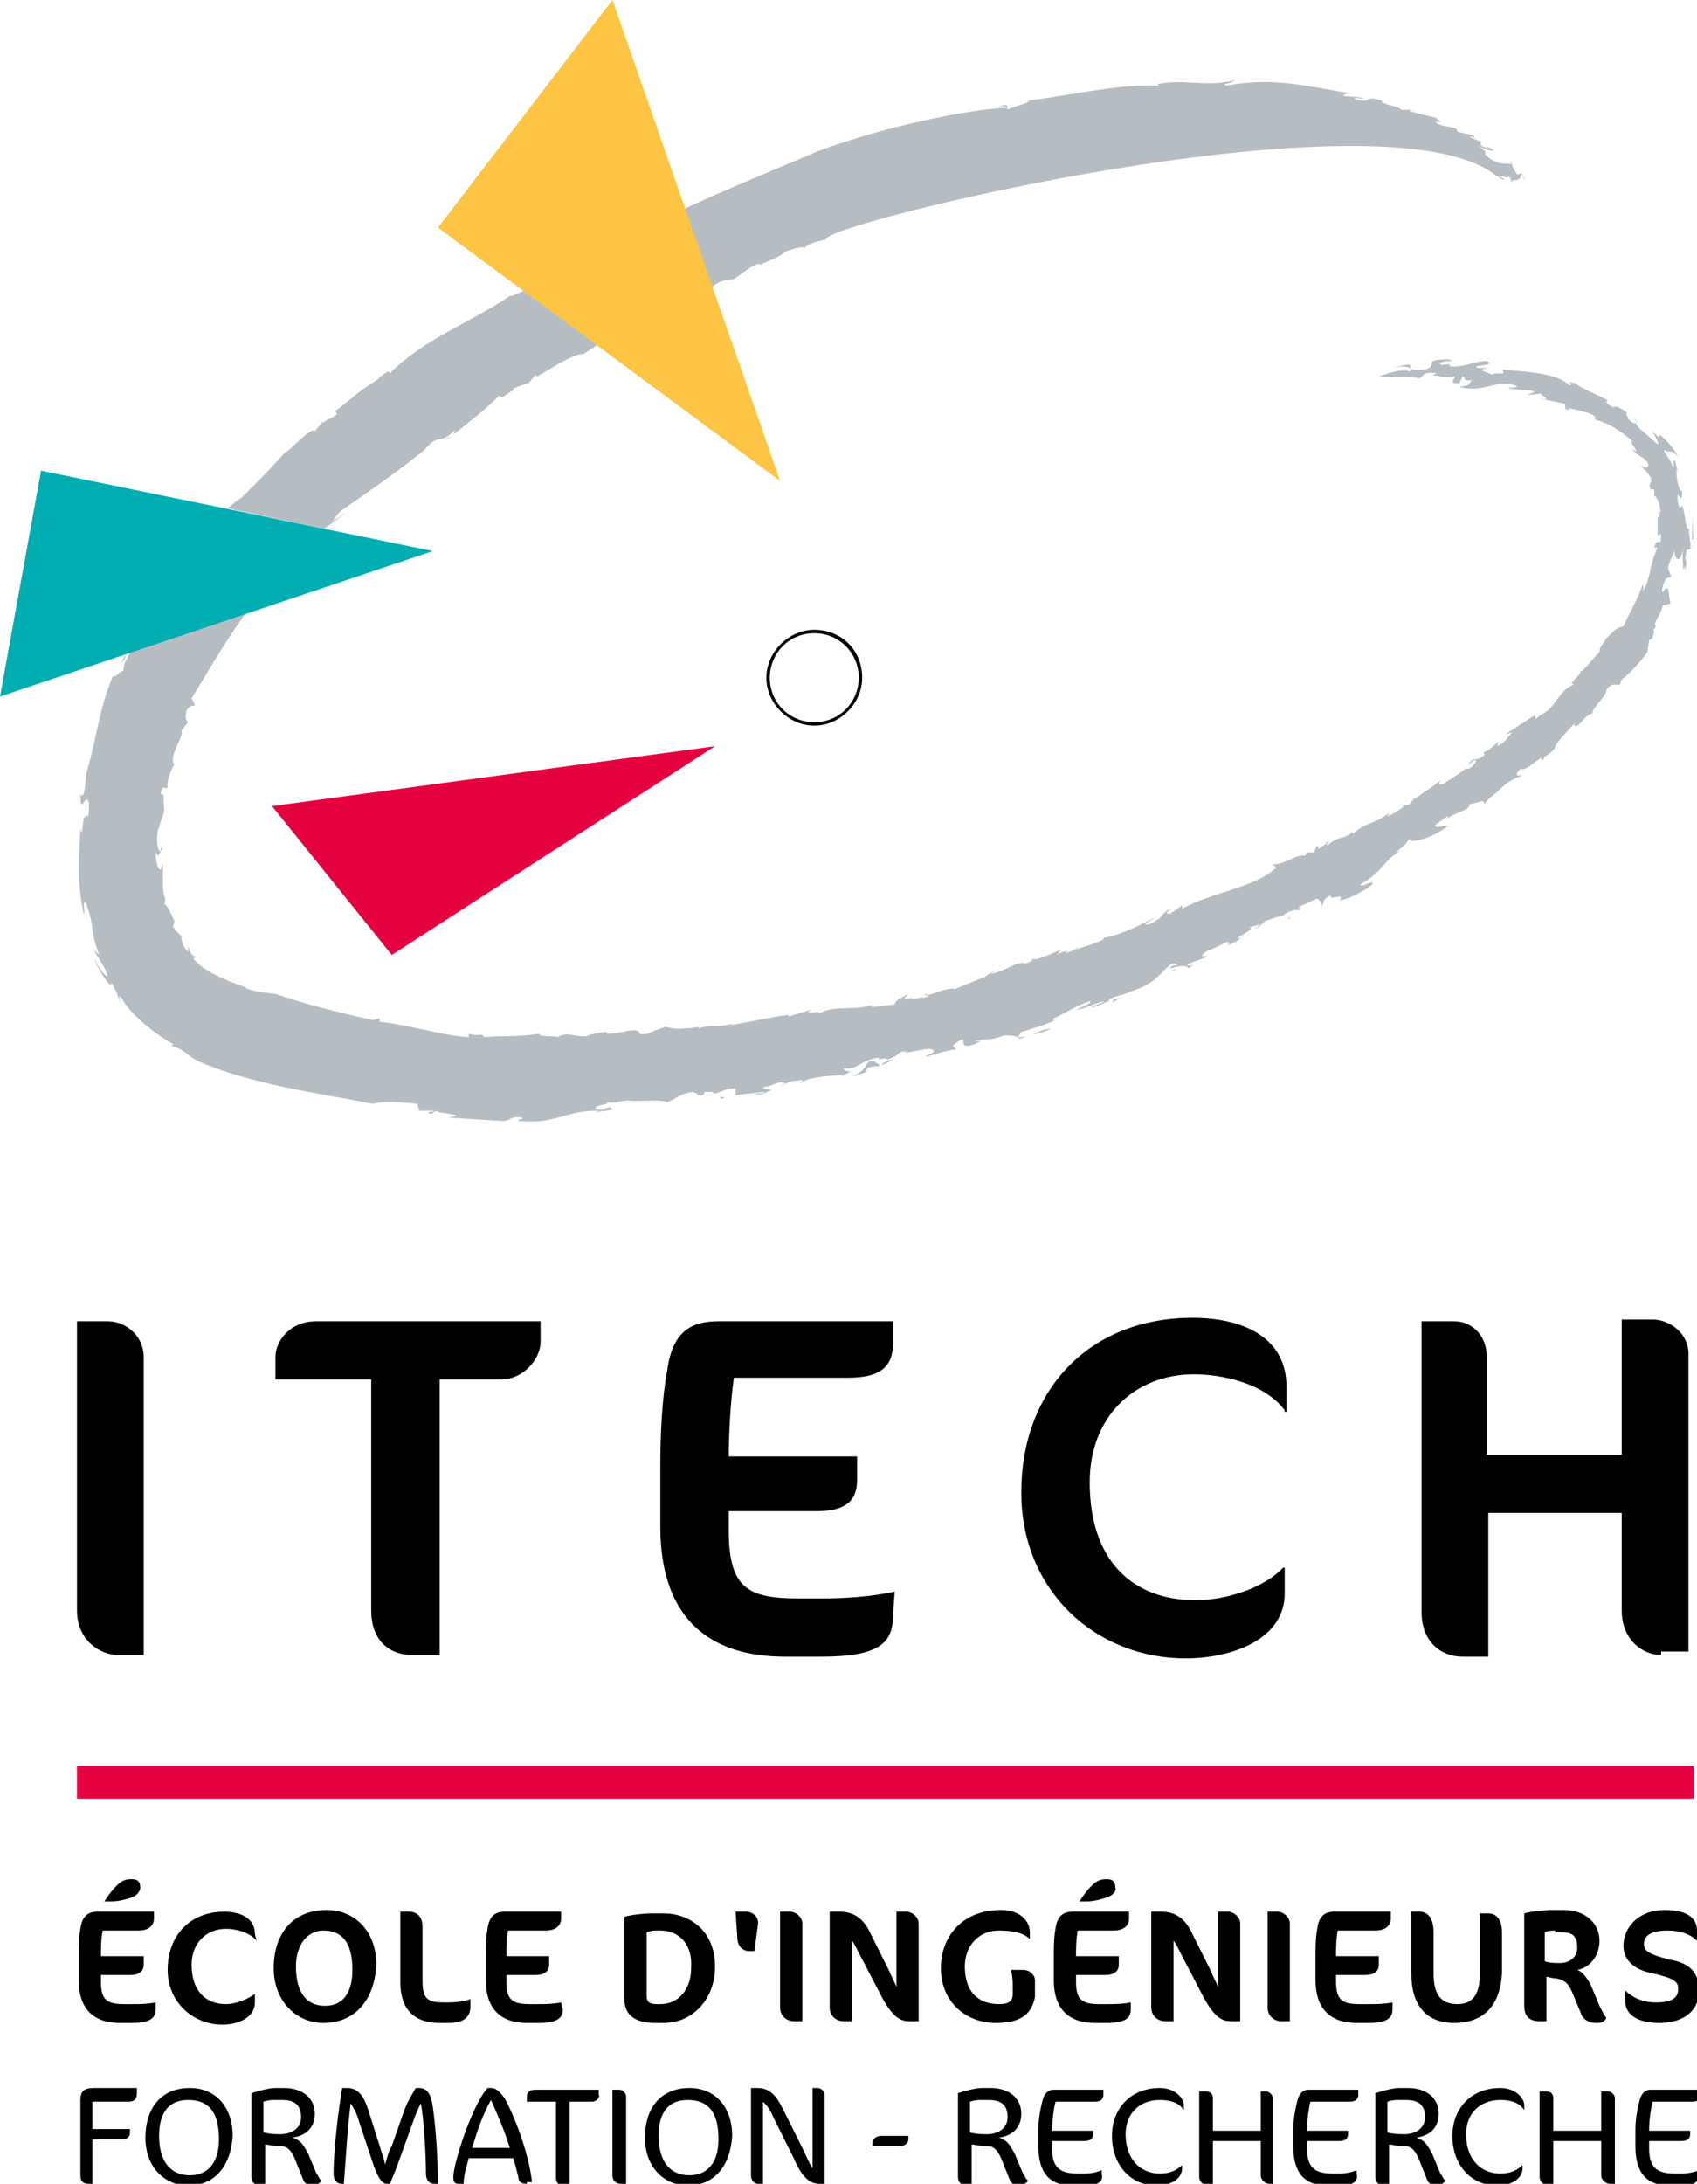 <?xml version="1.0" encoding="utf-8"?>
<!-- Generator: Adobe Illustrator 24.1.0, SVG Export Plug-In . SVG Version: 6.00 Build 0)  -->
<svg version="1.1" id="Calque_1" xmlns="http://www.w3.org/2000/svg" xmlns:xlink="http://www.w3.org/1999/xlink" x="0px" y="0px"
	 viewBox="0 0 99.2 127.6" style="enable-background:new 0 0 99.2 127.6;" xml:space="preserve">
<style type="text/css">
	.st0{fill:#E50040;}
	.st1{fill:#B6BDC2;}
	.st2{fill:#00ADB1;}
	.st3{fill:#FDC543;}
</style>
<g>
	<rect x="4.5" y="103.2" class="st0" width="94.5" height="1.9"/>
	<path d="M9.1,117.4c0,0.5-0.3,0.8-1.4,0.8H7c-1.6,0-2.4-0.9-2.4-2.5v-1.2c0-0.6,0-1.3,0.1-1.8c0.1-0.8,0.5-1,1-1H9v0.4
		c0,0.4-0.3,0.7-0.9,0.7H6c-0.1,0.5-0.1,1.1-0.1,1.5h2.5v0.5c0,0.4-0.3,0.6-0.8,0.6H5.9v0.4c0,1.1,0.4,1.3,1.4,1.3h0.4
		c0.5,0,0.9,0,1.4-0.1L9.1,117.4z M7.6,110.9c-0.3,0.1-0.7,0.2-1.1,0.2H6.1v0c0.2-0.3,0.4-0.6,0.7-0.9c0.3-0.3,0.5-0.4,0.9-0.4
		c0.3,0,0.5,0.1,0.5,0.5C8.2,110.5,8,110.8,7.6,110.9z"/>
	<path d="M15,113.4c-0.4-0.5-1.2-0.7-1.8-0.7c-1.1,0-2,0.8-2,2.1c0,1.5,0.8,2.3,2,2.3c0.6,0,1.3-0.3,1.7-0.6h0v0.5
		c0,0.9-1,1.3-1.9,1.3c-1.7,0-3.2-1.3-3.2-3.2c0-2,1.3-3.4,3.3-3.4c1,0,1.8,0.4,1.8,1.3L15,113.4L15,113.4z"/>
	<path d="M18.9,118.2c-1.6,0-2.9-1.3-2.9-3.2c0-2,1.1-3.4,3.1-3.4c1.6,0,2.9,1.2,2.9,3.2C21.9,116.8,20.8,118.2,18.9,118.2z
		 M18.9,112.8c-0.9,0-1.6,0.8-1.6,2.1c0,1.5,0.6,2.3,1.7,2.3c1,0,1.6-0.7,1.6-2.1C20.6,113.5,20,112.8,18.9,112.8z"/>
	<path d="M26.2,118.2h-0.5c-1.5,0-2.3-0.8-2.3-2.4v-4.1h0.5c0.5,0,0.8,0.3,0.8,0.9v3.1c0,1,0.2,1.3,1.2,1.3h0.3
		c0.6,0,1.1-0.1,1.3-0.2v0.4C27.5,117.8,27.2,118.2,26.2,118.2z"/>
	<path d="M32.9,117.4c0,0.5-0.3,0.8-1.4,0.8h-0.7c-1.6,0-2.4-0.9-2.4-2.5v-1.2c0-0.6,0-1.3,0.1-1.8c0.1-0.8,0.5-1,1-1h3.3v0.4
		c0,0.4-0.3,0.7-0.9,0.7h-2.2c-0.1,0.5-0.1,1.1-0.1,1.5h2.5v0.5c0,0.4-0.3,0.6-0.8,0.6h-1.7v0.4c0,1.1,0.4,1.3,1.4,1.3h0.4
		c0.5,0,0.9,0,1.4-0.1L32.9,117.4z"/>
	<path d="M38.8,118.2h-0.5c-1.1,0-1.8-0.4-1.8-1.4V112c0.3-0.1,1.1-0.2,1.6-0.2h0.7c1.5,0,3,1,3,3.1
		C41.8,116.8,40.5,118.2,38.8,118.2z M38.6,112.8h-0.3c-0.2,0-0.5,0.1-0.5,0.1v3.7c0,0.4,0.2,0.5,0.6,0.5h0.2c1.1,0,1.8-0.9,1.8-2.1
		C40.5,113.6,39.7,112.8,38.6,112.8z"/>
	<path d="M44.1,114h-0.3c-0.4,0-0.7-0.3-0.7-0.8l-0.1-1.5h0.6c0.4,0,0.8,0.3,0.7,0.8L44.1,114z"/>
	<path d="M46.4,118.1c-0.4,0-0.8-0.3-0.8-0.8v-5.6h0.6c0.3,0,0.7,0.3,0.7,0.7v5.7H46.4z"/>
	<path d="M53.2,118.1c-0.5,0-1-0.1-1.8-1.7l-1.2-2.3c-0.2-0.4-0.3-0.6-0.4-0.7v4.7h-0.5c-0.4,0-0.8-0.3-0.8-0.8v-5.6h0.6
		c0.8,0,1.4,0.4,1.8,1.3l1.1,2.2c0.1,0.3,0.3,0.6,0.4,0.9v-4.4H53c0.3,0,0.7,0.3,0.7,0.7v5.7H53.2z"/>
	<path d="M58.2,118.2c-1.7,0-3.2-1.2-3.2-3.2c0-1.9,1.3-3.4,3.5-3.4c1.2,0,1.7,0.7,1.7,1.3v0.4h0c-0.4-0.4-1.1-0.5-1.8-0.5
		c-1.2,0-2,0.9-2,2.1c0,1.6,0.9,2.2,2,2.2c0.6,0,0.8-0.2,0.8-0.6V116c0-0.5-0.1-0.9-0.1-0.9h0.7c0.4,0,0.7,0.3,0.7,0.6v1
		C60.3,117.6,59.8,118.2,58.2,118.2z"/>
	<path d="M66.1,117.4c0,0.5-0.3,0.8-1.4,0.8H64c-1.6,0-2.4-0.9-2.4-2.5v-1.2c0-0.6,0-1.3,0.1-1.8c0.1-0.8,0.5-1,1-1h3.3v0.4
		c0,0.4-0.3,0.7-0.9,0.7H63c-0.1,0.5-0.1,1.1-0.1,1.5h2.5v0.5c0,0.4-0.3,0.6-0.8,0.6h-1.7v0.4c0,1.1,0.4,1.3,1.4,1.3h0.4
		c0.5,0,0.9,0,1.4-0.1L66.1,117.4z M64.6,110.9c-0.3,0.1-0.7,0.2-1.1,0.2h-0.4v0c0.2-0.3,0.4-0.6,0.7-0.9c0.3-0.3,0.5-0.4,0.9-0.4
		c0.3,0,0.5,0.1,0.5,0.5C65.3,110.5,65,110.8,64.6,110.9z"/>
	<path d="M72,118.1c-0.5,0-1-0.1-1.8-1.7l-1.2-2.3c-0.2-0.4-0.3-0.6-0.4-0.7v4.7h-0.5c-0.4,0-0.8-0.3-0.8-0.8v-5.6h0.6
		c0.8,0,1.4,0.4,1.8,1.3l1.1,2.2c0.1,0.3,0.3,0.6,0.4,0.9v-4.4h0.6c0.3,0,0.7,0.3,0.7,0.7v5.7H72z"/>
	<path d="M74.9,118.1c-0.4,0-0.8-0.3-0.8-0.8v-5.6h0.6c0.3,0,0.7,0.3,0.7,0.7v5.7H74.9z"/>
	<path d="M81.4,117.4c0,0.5-0.3,0.8-1.4,0.8h-0.7c-1.6,0-2.4-0.9-2.4-2.5v-1.2c0-0.6,0-1.3,0.1-1.8c0.1-0.8,0.5-1,1-1h3.3v0.4
		c0,0.4-0.3,0.7-0.9,0.7h-2.2c-0.1,0.5-0.1,1.1-0.1,1.5h2.5v0.5c0,0.4-0.3,0.6-0.8,0.6h-1.7v0.4c0,1.1,0.4,1.3,1.4,1.3H80
		c0.5,0,0.9,0,1.4-0.1L81.4,117.4z"/>
	<path d="M85,118.2c-1.6,0-2.5-1-2.5-2.9v-3.6h0.5c0.4,0,0.8,0.3,0.8,1.2v2.4c0,1.2,0.4,1.8,1.4,1.8c0.9,0,1.3-0.6,1.3-1.7v-3.6h0.5
		c0.5,0,0.8,0.4,0.8,1.1v2.4C87.7,117.1,86.8,118.2,85,118.2z"/>
	<path d="M93.3,118.2c-0.4,0-0.8-0.2-0.9-0.6l-0.5-1.2c-0.3-0.7-0.6-0.7-0.9-0.8c-0.3,0-0.5-0.1-0.6-0.1v2.6H90
		c-0.6,0-0.9-0.3-0.9-0.9v-5.4c0.3-0.1,1.2-0.2,1.6-0.2h0.7c1.3,0,2.1,0.8,2.1,1.8c0,0.9-0.6,1.6-1.3,1.7c0.3,0.1,0.6,0.5,0.8,0.9
		l0.5,1.2c0.2,0.4,0.3,0.6,0.4,0.7C93.8,118.1,93.7,118.2,93.3,118.2z M90.9,112.8c-0.1,0-0.4,0-0.6,0.1v1.7
		c0.3,0.1,0.6,0.1,0.9,0.1c0.5,0,1-0.3,1-0.9c0-0.8-0.4-0.9-1-0.9H90.9z"/>
	<path d="M97,118.2c-1.3,0-2-0.5-2-1.3v-0.6h0c0.4,0.4,1,0.7,1.8,0.7c1,0,1.3-0.3,1.3-0.8c0-0.4-0.2-0.6-1.5-0.9
		c-1.1-0.2-1.7-0.8-1.7-1.6c0-1.1,0.9-2.1,2.4-2.1c1.5,0,1.9,0.6,1.9,1.2v0.6h0c-0.4-0.4-1-0.6-1.7-0.6c-1,0-1.4,0.3-1.4,0.8
		c0,0.4,0.3,0.6,1.5,0.9c1.2,0.2,1.7,0.8,1.7,1.7C99.4,117.4,98.5,118.2,97,118.2z"/>
	<path d="M7.5,122.8H5.4v1.6h2.2v0.2c0,0.3-0.2,0.4-0.5,0.4H5.4v2.6H5.2c-0.3,0-0.5-0.1-0.5-0.5v-4.4c0-0.5,0.2-0.7,0.8-0.7H8v0.3
		C8,122.6,7.9,122.8,7.5,122.8z"/>
	<path d="M11,127.7c-1.3,0-2.5-1-2.5-2.8c0-1.7,0.9-2.9,2.6-2.9c1.5,0,2.5,1.1,2.5,2.8C13.5,126.5,12.6,127.7,11,127.7z M11,122.7
		c-1.1,0-1.7,0.7-1.7,2.1c0,1.4,0.6,2.3,1.8,2.3c1.1,0,1.7-0.8,1.7-2.1C12.8,123.4,12.2,122.7,11,122.7z"/>
	<path d="M18.3,127.7c-0.3,0-0.5-0.1-0.6-0.4l-0.4-1c-0.3-0.8-0.6-0.9-0.9-0.9c-0.4,0-0.8-0.1-0.9-0.1v2.4h-0.3
		c-0.3,0-0.5-0.2-0.5-0.5v-4.9c0.3-0.1,1-0.3,1.4-0.3h0.5c1.1,0,1.8,0.6,1.8,1.5c0,0.9-0.6,1.3-1.3,1.4c0.6,0.2,0.7,0.6,0.9,0.9
		l0.5,1.2c0.1,0.1,0.2,0.4,0.3,0.4v0C18.7,127.6,18.4,127.7,18.3,127.7z M16.5,122.7h-0.4c-0.2,0-0.4,0-0.7,0.1v1.8
		c0.4,0.1,0.7,0.1,1,0.1c0.6,0,1.2-0.3,1.2-1C17.6,122.9,17.1,122.7,16.5,122.7z"/>
	<path d="M25.4,127.6c-0.3,0-0.5-0.2-0.5-0.6c0-0.9-0.1-3.1-0.3-4.1c-0.1,0.2-0.3,0.6-0.5,1.2l-0.9,2.5c-0.1,0.3-0.3,0.7-0.4,1h-0.2
		c-0.2,0-0.5-0.2-0.9-1.5l-0.7-2.1c-0.1-0.4-0.3-0.8-0.5-1.1c-0.2,1.5-0.3,3.5-0.4,4.7H20c-0.3,0-0.5-0.2-0.5-0.6
		c0-1.5,0.3-3.8,0.5-5h0.3c0.7,0,1,0.6,1.2,1.2l0.7,2.2c0.1,0.4,0.3,0.8,0.3,1.1c0.1-0.3,0.2-0.8,0.4-1.1l0.7-2
		c0.2-0.6,0.6-1.2,0.7-1.4h0.2c0.5,0,0.7,0.4,0.8,1.1c0.2,1.4,0.3,3.2,0.3,4.5H25.4z"/>
	<path d="M30.8,127.6c-0.3,0-0.5-0.1-0.5-0.4c-0.1-0.4-0.2-0.8-0.3-1.1h-2.6c-0.1,0.4-0.3,1-0.3,1.5h-0.3c-0.2,0-0.3-0.1-0.3-0.4
		c0-0.8,1.1-4.2,2-5.2h0.2c0.3,0,0.5,0.2,0.8,0.6c0.5,0.9,1.4,3.1,1.6,4.9H30.8z M28.7,122.7c-0.5,0.9-0.8,1.8-1.1,2.8h2.2
		C29.5,124.5,29.1,123.6,28.7,122.7z"/>
	<path d="M34.6,122.8h-1.3v4.9H33c-0.3,0-0.5-0.1-0.5-0.5v-4.4h-1.7v-0.3c0-0.2,0.1-0.4,0.5-0.4h3.7v0.3
		C35.1,122.5,34.9,122.8,34.6,122.8z"/>
	<path d="M36.3,127.6c-0.3,0-0.5-0.2-0.5-0.5v-5h0.4c0.2,0,0.4,0.2,0.4,0.4v5.2H36.3z"/>
	<path d="M40.2,127.7c-1.3,0-2.5-1-2.5-2.8c0-1.7,0.9-2.9,2.6-2.9c1.5,0,2.5,1.1,2.5,2.8C42.7,126.5,41.8,127.7,40.2,127.7z
		 M40.2,122.7c-1.1,0-1.7,0.7-1.7,2.1c0,1.4,0.6,2.3,1.8,2.3c1.1,0,1.7-0.8,1.7-2.1C42,123.4,41.4,122.7,40.2,122.7z"/>
	<path d="M47.9,127.6c-0.5,0-1-0.3-1.5-1.5l-1.2-2.4c-0.2-0.5-0.4-0.7-0.6-0.9v4.8h-0.3c-0.2,0-0.4-0.2-0.4-0.5v-5.1h0.4
		c0.7,0,1.1,0.5,1.4,1.1l1.2,2.4c0.2,0.4,0.4,0.9,0.6,1.2v-4.7h0.3c0.2,0,0.4,0.2,0.4,0.4v5.2H47.9z"/>
	<path d="M52.6,125.4h-1.6v-0.2c0-0.2,0.2-0.4,0.5-0.4h1.6v0.2C53.1,125.2,52.9,125.4,52.6,125.4z"/>
	<path d="M59.6,127.7c-0.3,0-0.5-0.1-0.6-0.4l-0.4-1c-0.3-0.8-0.6-0.9-0.9-0.9c-0.4,0-0.8-0.1-0.9-0.1v2.4h-0.3
		c-0.3,0-0.5-0.2-0.5-0.5v-4.9c0.3-0.1,1-0.3,1.4-0.3h0.5c1.1,0,1.8,0.6,1.8,1.5c0,0.9-0.6,1.3-1.3,1.4c0.6,0.2,0.7,0.6,0.9,0.9
		l0.5,1.2c0.1,0.1,0.2,0.4,0.3,0.4v0C60,127.6,59.7,127.7,59.6,127.7z M57.8,122.7h-0.4c-0.2,0-0.4,0-0.7,0.1v1.8
		c0.4,0.1,0.7,0.1,1,0.1c0.6,0,1.2-0.3,1.2-1C58.9,122.9,58.4,122.7,57.8,122.7z"/>
	<path d="M63.4,127.7h-0.7c-1.4,0-2-0.8-2-2.3v-1c0-0.5,0.1-1.1,0.2-1.5c0.1-0.5,0.3-0.8,0.7-0.8h2.9v0.3c0,0.2-0.1,0.4-0.5,0.4
		h-2.3c-0.1,0.4-0.2,1.1-0.2,1.7h2.4v0.2c0,0.2-0.1,0.4-0.5,0.4h-1.9v0.4c0,1.1,0.4,1.5,1.5,1.5h0.4c0.4,0,0.8-0.1,1-0.2v0.2
		C64.5,127.4,64.3,127.7,63.4,127.7z"/>
	<path d="M69.2,123.3c-0.3-0.5-0.9-0.6-1.4-0.6c-1.2,0-2,0.8-2,2c0,1.5,0.9,2.3,2,2.3c0.6,0,1-0.2,1.3-0.5h0v0.2c0,0.5-0.5,1-1.5,1
		c-1.5,0-2.6-1.2-2.6-2.9c0-1.5,1-2.8,2.8-2.8c0.9,0,1.4,0.6,1.4,1L69.2,123.3L69.2,123.3z"/>
	<path d="M74.2,127.6c-0.2,0-0.5-0.2-0.5-0.5v-2h-2.8v2.6h-0.3c-0.2,0-0.5-0.2-0.5-0.5v-5h0.4c0.2,0,0.4,0.1,0.4,0.4v1.9h2.8v-2.3
		H74c0.2,0,0.4,0.2,0.4,0.4v5.2H74.2z"/>
	<path d="M78.3,127.7h-0.7c-1.4,0-2-0.8-2-2.3v-1c0-0.5,0.1-1.1,0.2-1.5c0.1-0.5,0.3-0.8,0.7-0.8h2.9v0.3c0,0.2-0.1,0.4-0.5,0.4
		h-2.3c-0.1,0.4-0.2,1.1-0.2,1.7h2.4v0.2c0,0.2-0.1,0.4-0.5,0.4h-1.9v0.4c0,1.1,0.4,1.5,1.5,1.5h0.4c0.4,0,0.8-0.1,1-0.2v0.2
		C79.4,127.4,79.2,127.7,78.3,127.7z"/>
	<path d="M84,127.7c-0.3,0-0.5-0.1-0.6-0.4l-0.4-1c-0.3-0.8-0.6-0.9-0.9-0.9c-0.4,0-0.8-0.1-0.9-0.1v2.4h-0.3
		c-0.3,0-0.5-0.2-0.5-0.5v-4.9c0.3-0.1,1-0.3,1.4-0.3h0.5c1.1,0,1.8,0.6,1.8,1.5c0,0.9-0.6,1.3-1.3,1.4c0.6,0.2,0.7,0.6,0.9,0.9
		l0.5,1.2c0.1,0.1,0.2,0.4,0.3,0.4v0C84.4,127.6,84.1,127.7,84,127.7z M82.2,122.7h-0.4c-0.2,0-0.4,0-0.7,0.1v1.8
		c0.4,0.1,0.7,0.1,1,0.1c0.6,0,1.2-0.3,1.2-1C83.3,122.9,82.8,122.7,82.2,122.7z"/>
	<path d="M89.1,123.3c-0.3-0.5-0.9-0.6-1.4-0.6c-1.2,0-2,0.8-2,2c0,1.5,0.9,2.3,2,2.3c0.6,0,1-0.2,1.3-0.5h0v0.2c0,0.5-0.5,1-1.5,1
		c-1.5,0-2.6-1.2-2.6-2.9c0-1.5,1-2.8,2.8-2.8c0.9,0,1.4,0.6,1.4,1L89.1,123.3L89.1,123.3z"/>
	<path d="M94.1,127.6c-0.2,0-0.5-0.2-0.5-0.5v-2h-2.8v2.6h-0.3c-0.2,0-0.5-0.2-0.5-0.5v-5h0.4c0.2,0,0.4,0.1,0.4,0.4v1.9h2.8v-2.3
		H94c0.2,0,0.4,0.2,0.4,0.4v5.2H94.1z"/>
	<path d="M98.3,127.7h-0.7c-1.4,0-2-0.8-2-2.3v-1c0-0.5,0.1-1.1,0.2-1.5c0.1-0.5,0.3-0.8,0.7-0.8h2.9v0.3c0,0.2-0.1,0.4-0.5,0.4
		h-2.3c-0.1,0.4-0.2,1.1-0.2,1.7h2.4v0.2c0,0.2-0.1,0.4-0.5,0.4h-1.9v0.4c0,1.1,0.4,1.5,1.5,1.5h0.4c0.4,0,0.8-0.1,1-0.2v0.2
		C99.3,127.4,99.2,127.7,98.3,127.7z"/>
	<path d="M6.9,96.7c-1.1,0-2.4-0.9-2.4-2.6V77.2h1.8c1,0,2.1,0.8,2.1,2.1v17.4H6.9z"/>
	<path d="M29.3,80.6h-3.6v16.1h-1.6c-1.4,0-2.4-0.9-2.4-2.6V80.6h-5.6v-1.3c0-0.9,0.8-2.1,2.4-2.1h13.1v1.2
		C31.6,79.4,30.6,80.6,29.3,80.6z"/>
	<path d="M52.2,94.4c0,1.6-0.8,2.4-4.2,2.4h-2.1c-4.8,0-7.3-2.6-7.3-7.6v-3.6c0-1.8,0.1-3.9,0.4-5.5c0.3-2.3,1.4-2.9,3-2.9h10.2v1.3
		c0,1.4-0.8,2-2.6,2h-6.7c-0.2,1.4-0.3,3.3-0.3,4.6h7.5v1.4c0,1.3-0.8,1.8-2.4,1.8h-5.1v1.1c0,3.4,1.1,4,4.1,4H48
		c1.4,0,2.9-0.1,4.3-0.4L52.2,94.4z"/>
	<path d="M75.1,82.4c-1.2-1.6-3.7-2.1-5.3-2.1c-3.5,0-6.1,2.5-6.1,6.3c0,4.6,2.5,6.9,6.2,6.9c1.9,0,4.1-0.8,5.1-1.9h0.1v1.5
		c0,2.7-3.1,3.8-5.8,3.8c-5.2,0-9.6-3.9-9.6-9.7c0-6,4-10.2,10-10.2c3.2,0,5.5,1.3,5.5,4v1.5H75.1z"/>
	<path d="M97.1,96.7c-1.1,0-2.3-0.9-2.3-2.6v-5.7H87v8.4h-1.5c-1.3,0-2.4-0.9-2.4-2.6V77.2H85c1.1,0,1.9,0.9,1.9,2v5.8h7.9v-7.9h1.8
		c1,0,2.1,0.8,2.1,2v17.4H97.1z"/>
	<g>
		<path class="st1" d="M92.1,39.2L92.1,39.2L92.1,39.2z"/>
		<path class="st1" d="M77.5,49.3l0.2-0.1C77.5,49.2,77.5,49.2,77.5,49.3z"/>
		<path class="st1" d="M96.6,30.2L96.6,30.2c0-0.1,0-0.3,0-0.7L96.6,30.2z"/>
		<path class="st1" d="M40.9,60.1l0.2,0L40.9,60.1z"/>
		<path class="st1" d="M63.1,55.3c-0.1,0.1-0.2,0.1-0.3,0.2C62.9,55.5,63,55.4,63.1,55.3z"/>
		<path class="st1" d="M95.5,24.4l0.2,0.3C95.7,24.6,95.6,24.5,95.5,24.4z"/>
		<path class="st1" d="M84.1,22.2L84.1,22.2L84.1,22.2z"/>
		<path class="st1" d="M88.5,22.8l0.3,0C88.7,22.8,88.5,22.8,88.5,22.8z"/>
		<path class="st1" d="M89,22.8l-0.2,0C88.9,22.8,89,22.8,89,22.8z"/>
		<path class="st1" d="M87.5,10.3c0.2,0.1,0.3,0.2,0.5,0.2C87.8,10.4,87.7,10.3,87.5,10.3z"/>
		<path class="st1" d="M10.2,54.3L10.2,54.3L10.2,54.3z"/>
		<path class="st1" d="M88.4,9.6l0.1,0.2L88.4,9.6z"/>
		<path class="st1" d="M98.9,30.2c0.1,0.4-0.1,1.2,0.1,1.2C98.9,31,99,30.4,98.9,30.2z"/>
		<path class="st1" d="M4.8,47.7l0-0.2L4.8,47.7z"/>
		<polygon class="st1" points="88.4,9.6 88.3,9.4 88.3,9.5 		"/>
		<polygon class="st1" points="24.7,26.4 24.7,26.4 24.6,26.5 		"/>
		<path class="st1" d="M26.3,25.5L26,25.7C26.2,25.6,26.3,25.6,26.3,25.5z"/>
		<path class="st1" d="M88,10.5c0.1,0,0.1,0.1,0.2,0.1C88.1,10.6,88.1,10.5,88,10.5z"/>
		<path class="st1" d="M44.4,15.5l-0.2,0.1L44.4,15.5z"/>
		<path class="st1" d="M64.5,54.9l0.2,0C64.6,54.9,64.6,54.8,64.5,54.9z"/>
		<polygon class="st1" points="51.5,62.2 51.5,62.2 51.5,62.2 		"/>
		<path class="st1" d="M52.2,61.9c-0.2,0-0.6,0.2-0.7,0.3C51.7,62.2,51.9,62.1,52.2,61.9z"/>
		<path class="st1" d="M49.8,62.5L49.8,62.5L49.8,62.5z"/>
		<polygon class="st1" points="65.1,58.4 65.1,58.4 65.1,58.4 		"/>
		<path class="st1" d="M62.2,59.5l-0.2,0L62.2,59.5z"/>
		<polygon class="st1" points="42.1,64.1 42.1,64.1 42.1,64.1 		"/>
		<path class="st1" d="M65.5,58.3l-0.4,0.1c0,0,0,0.1-0.1,0.2L65.5,58.3z"/>
		<path class="st1" d="M46.9,63.2l-0.1,0.1C46.8,63.3,46.8,63.2,46.9,63.2z"/>
		<path class="st1" d="M42.2,64.2c0.3-0.1,0-0.1-0.1-0.1C42.1,64.1,42.1,64.2,42.2,64.2z"/>
		<path class="st1" d="M75.4,53.6c-0.1,0-0.1,0.1-0.1,0.1C75.4,53.7,75.4,53.6,75.4,53.6z"/>
		<path class="st1" d="M98.3,34l-0.1,0.1L98.3,34z"/>
		<path class="st1" d="M97.3,35.5c0,0.1-0.1,0.2-0.1,0.3C97.2,35.7,97.3,35.6,97.3,35.5z"/>
		<path class="st1" d="M68.7,56.6l-0.3,0.2C68.6,56.7,68.7,56.7,68.7,56.6z"/>
		<polygon class="st1" points="97,36.2 96.8,36.6 96.8,36.6 		"/>
		<path class="st1" d="M98.5,33.4c-0.1,0.2-0.1,0.4-0.2,0.6C98.4,33.8,98.4,33.6,98.5,33.4z"/>
		<path class="st1" d="M84.9,48L84.9,48C84.6,48.2,84.8,48.1,84.9,48z"/>
		<polygon class="st1" points="96.3,38 96.3,38.1 96.2,38.2 		"/>
		<polygon class="st1" points="98.9,31.4 98.9,31.6 99,31.4 		"/>
		<path class="st1" d="M90.2,44.4c0.1-0.1,0.1-0.2,0-0.2C90.1,44.3,90,44.4,90.2,44.4z"/>
	</g>
	<g>
		<path d="M50.2,39.6c0,1.4-1.1,2.6-2.6,2.6c-1.4,0-2.6-1.1-2.6-2.6c0-1.4,1.1-2.6,2.6-2.6C49.1,37,50.2,38.2,50.2,39.6z M47.6,36.8
			c-1.5,0-2.8,1.3-2.8,2.8c0,1.5,1.3,2.8,2.8,2.8c1.5,0,2.8-1.3,2.8-2.8C50.4,38,49.2,36.8,47.6,36.8z"/>
	</g>
	<g>
		<g>
			<path class="st1" d="M99,31.8l0-0.1c-0.1,0.2-0.1,0.3-0.2,0.3c0.1-0.2-0.2-1.1,0-1.3c-0.3,0.9-0.3-1.7-0.6-1
				c-0.1-0.1-0.2-0.7-0.1-0.8c0.4,0.7,0.1-0.6,0.3-0.6c-0.1-0.3,0,0.7-0.2,0.3C98,28.1,98,27.7,98,27.4l0.1,0.2l-0.2-0.7
				c-0.2-0.1,0.1,0.8-0.2,0.2c0-0.2-0.5-0.7-0.4-0.8c0.3,0.2,0.4-0.1,0.8,0.4c-0.2-0.5-1.3-1.7-1.1-1.1l-0.4-0.4
				c0.2,0.4,0.7,1.2-0.1,0.4l0,0L95.8,25l-0.2-0.3c0,0.1-0.2,0-0.4-0.2c0-0.1-0.2-0.3-0.1-0.4c-0.7-0.5-0.7-0.3-0.8-0.3
				c-0.4-0.2-0.5-0.4-0.3-0.4c-0.5-0.3-1.6-0.7-1.9-1c-0.8-0.2,0.1,0.1-0.4,0.1c-0.6-0.7-2.6-0.8-3.9-0.9c0.3,0.4-0.3,0.1-0.6,0.3
				c0-0.1-1.2-0.3-0.1-0.4l-0.7,0c-0.5-0.2,1.2-0.1,0.5-0.4c-0.8,0-1.3,0.4-2.2,0.3c0.3-0.3-0.7,0.1-0.5-0.2
				c0.2-0.1,0.4-0.1,0.7-0.1l-0.2-0.1c-1.7,0-0.5,0.3-1.4,0.6c-1,0.1-0.8-0.1-0.9-0.3c-0.2,0-0.7,0.1-0.9,0.2c0.6-0.2,1.2,0,0.9,0.2
				c-0.5-0.2-1.5,0.2-1.8,0.3c1.5,0.1,1-0.1,2.4,0.1c0.2-0.1,0.1-0.4,1-0.3c-0.5,0.2,0,0.1,0.2,0.2C84,22,84.7,22.1,85,22
				c0.2,0.1-0.5,0.4,0.3,0.4l0.2-0.4c0.3,0.1-0.1,0.3,0.6,0.2c-0.4,0.2,0.1,0.3-0.8,0.4c1.1,0.3,1.7-0.1,2.6-0.2l-0.2,0.1
				c0.2-0.1,0.5-0.1,0.8,0c0.6,0.2-0.5,0.1-0.3,0.2l0.9,0.1l0,0c0.2,0,0.5,0,0.6,0.1c-0.3,0.1-0.4,0.2-0.6,0.2l1-0.1
				c-0.1,0.1,0.7,0.4,0,0.3c0.5,0.1,0.9,0.2,1.4,0.3l0,0.3c0.3,0.1,0.4,0,0-0.1c0.4,0.1,2.1,0.4,1.7,0.7c1,0.3,1.4,0.6,2.4,1.4
				c-0.8-0.6,0.6,1-0.2,0.3c0.3,0.5,0.6,0.4,0.9,0.8c0.2,0.4-0.2,0.4-0.5,0.1l0.4,0.4l0,0l0.3,0.4c0.1,0.5-0.2,0.2,0,0.7l0.2,0
				l0,0.4c0-0.1,0.2,0.1,0.3,0.5l0,0l0.1,0.5c-0.2-0.4,0,0.4-0.2,0.2c0,0.4,0,0.4,0,1.1l0.2-0.1c0,1-0.2,0-0.4,0.8l0.2,0
				c-0.5,1-0.4,1.9-0.9,2.6c0.2-0.5-0.1-0.4,0-0.4c-0.2,0.7-0.8,1.7-1.1,2.4c-0.4,0.1-0.4,0.1-1,0.7c-0.3,0.5-0.4,0.5-0.4,0.8
				c-0.4,0.4-1,1.2-1.1,1.1c0,0.2-0.3,0.4-0.5,0.7l-0.1,0l0.2,0.1c-1,0.4-1,1.4-2,1.8l0.1-0.1l-0.3,0.3c-0.1,0,0-0.2-0.1-0.2
				L88,42.9l0.4-0.1c-0.3,0.3-0.4,0.6-0.9,0.8c0.4-0.7-0.5,0.4-0.7,0.3l0.3-0.3c-0.4,0.4-0.4,0.4-0.3,0.5c-0.6,0.5-0.6,0-1,0.6
				l0.4-0.3c0.2,0,0,0.3-0.3,0.5c-0.1,0-0.3,0.1-0.1-0.1c-0.4,0.4-1.2,0.8-1.4,1c-0.3,0.1-0.3,0-0.2-0.2c-1,0.8-0.5,0.3-1.5,1.1
				l0-0.1L82.4,47l-0.6,0.1l0.3,0c-0.3,0.2-0.5,0.4-1,0.6l0.1-0.2c-0.9,0.7-1.3,0.5-2.1,1.2c-0.1,0,0-0.1,0.1-0.2
				c-0.8,0.7-0.8,0.2-1.6,0.9c0-0.1-0.1-0.1-0.1-0.1l-0.4,0.3L77,49.4l-0.2,0.4l-0.4,0l-0.1,0.2c-0.6-0.1-1.1,0.5-1.9,0.5l0.2,0.2
				c-1.3,1.2-3.7,1.4-5.5,2.4l0-0.2l-0.7,0.5c-0.5,0,0.2-0.3,0-0.3c-0.8,0.5-0.2,0.4-1.2,0.9c-0.6,0.1,0.1-0.2,0.3-0.4
				c-0.9,0.5-2.2,1.1-3,1.2c0,0,0,0.1,0,0.1c-0.6,0.3-1.5,0.5-2.2,0.8c0-0.1,0.2-0.2,0.3-0.2c-0.3,0.1-0.6,0.1-0.8,0.3l0.2-0.3
				c-0.5,0.2-1.5,0.7-1.7,0.5c0.1,0,0.1,0.2-0.4,0.3c-0.4-0.2-1.2,0.5-2,0.6c0.1-0.1,0.6-0.3,0.5-0.2c-0.4,0-0.7,0.3-1,0.5l0.1-0.1
				l-1.7,0.7c-0.3-0.2-1.7,0.5-1.6,0.3c-0.6,0.1,0.6,0-0.2,0.2c-0.2-0.1-0.7,0.2-0.7,0l0.1,0l-0.6,0.1l0.3-0.3
				c-0.5,0.2-0.8,0.4-0.8,0.6c-0.5,0-1.1,0.2-1.4,0.1l0.2-0.1c-1.3,0.4-2.2,0-3.2,0.5c-0.1,0-0.1-0.1,0.1-0.1l-0.8,0.1l0.2-0.2
				l-1.3,0.4l0-0.1c-0.9,0.1-2.2,0.4-3.4,0.6l0.2-0.1c-1.2,0.3-1.2,0-2.1,0.3l0.1-0.1l-0.8,0.1l0.2-0.1c-0.6,0.3-1.7-0.1-1.4,0
				c-0.3,0.1-0.9,0.3-1,0.4c-0.9,0.1-0.2-0.1-0.8-0.2c-0.6,0-0.8,0.2-1.6,0.2l0-0.1c-0.4,0-0.7,0.1-1.2,0.2l0.2,0
				c-0.9,0.2-1.2-0.3-1.9,0.1c-0.4-0.1-1.1,0-1.1-0.2c-1.2,0.2-2.1,0.1-3.2,0.2c-0.2-0.3-0.2,0-0.9-0.2l0,0.2
				c-1.6-0.1-3.4-0.7-5.2-0.9l0-0.2l-0.4,0.1c-1.9-0.4-4.2-1-5.6-1.5c-0.5-0.1-1.3-0.1-1.9-0.4l0.1,0c-1.2-0.4-2.6-1-3.1-1.7
				c0.1,0,0.1-0.1,0.2-0.1c-0.3,0-0.4-0.3-0.5-0.6l0,0.3c-0.3-0.2-0.4-0.7-0.4-0.9l-0.4-0.4l0-0.1l-0.1,0l0.1-0.4
				c-0.1-0.1-0.3-0.8-0.6-1c0.1-0.1,0-0.6,0.1-0.2c-0.3-0.6-0.1-1.4-0.2-2.1l-0.1,0.3c-0.2,0.1-0.3-0.6-0.3-1c0.2,0.4,0.2,0,0.4-0.2
				c-0.1-0.3-0.1,0.3-0.2,0.1c-0.2-0.4-0.1-1.2,0-1.4l0,0.2c0-0.5,0.3-0.8,0.3-1.3c-0.1-0.5,0.1-0.8-0.2-0.8
				c0.1-0.7,0.3-0.2,0.4-0.4c-0.1-0.3,0.3-1.3,0.4-1.3c-0.4-0.5,0.6-1.7,0.4-2l0.4-0.5c-0.1-0.1-0.2-0.2-0.1-0.7
				c0.3-0.4,0.4-0.2,0.5-0.3l-0.2-0.4c1-1.6,2.1-3.6,3.5-5.4l-7.2,2.4c-0.1,0.4-0.3,0.7-0.4,0.9c0.3-0.2,0.2-0.4,0.3-0.7
				c0.3-0.4,0.3,0.1-0.1,0.7l0,0l-0.1,0.5c-0.2,0-0.4,0.4-0.6,0.3c-0.8,1.9-0.9,3.4-1.5,5.5C5,45.1,5,46.9,4.7,46.4
				c0,1.4,0.3-0.2,0.5,0.5c0,0.4,0,0.8-0.1,0.8c-0.1-0.2-0.2,0.3-0.2,0l-0.1,0.9c0,0.1-0.1-0.1-0.1-0.2c-0.1,1.8-0.2,3.3,0.2,5
				C5,53.4,4.8,52.6,5,52.7c0.6,1.6,0.2,1.5,0.8,3.1l-0.3-0.3C5.7,56,6,56.2,6.3,57c-0.1,0.2-0.6-0.6-0.8-1c0.2,0.6,1.1,2,1,1.4
				c0.4,0.6,0.4,1,0.6,1.3c0,0-0.3-0.7,0-0.4c0.5,1,2.1,2.2,3,2.7c0,0,0,0.1-0.1,0.1c1,0.3,0.7,0.5,1.8,1c3.1,1.3,7,1.8,10,2.4
				c0.7-0.2,1.6-0.1,2.6,0l0.1,0.4l0.8,0c0.3,0.1-0.6,0-0.1,0.2l0.3-0.2c0.1,0.2,2,0.2,0.7,0.4l3.1,0.2c0.7,0,0.4-0.3,1.2-0.2
				c0.2,0.1-0.3,0.1-0.2,0.2c2.3,0.2,2.6-0.6,4.7-0.6l-0.2,0.1c0.4-0.1,1-0.1,1-0.2c-0.3-0.3-0.4,0.2-1,0c0-0.3,0.8-0.2,0.7-0.4
				c0.5,0.1,0.8-0.1,1.2-0.1c0.7,0.1,1.8-0.1,2.3,0.1c0.4-0.1,0.7-0.5,1.5-0.6c0.6,0.2-0.1,0.2,0.6,0.2l0.1-0.2c0.6,0,0.5,0,0.5,0.1
				c0.7-0.1,0.5-0.3,1.3-0.3L43,64c0.6-0.1,0.8-0.1,1.7-0.2c0,0.1-0.3,0.1-0.6,0.1c0.5,0.2,0.8-0.2,1-0.2c-0.1-0.1-0.7,0-0.4-0.2
				c0.4,0,0.8-0.4,1.2-0.2l-0.4,0.2c0.8-0.3,0.4-0.3,1.4-0.4c0,0,0,0.1,0,0.1c0.6-0.3,1.4-0.3,2.4-0.4l-0.2,0.1
				c0.4-0.1,0.5-0.3,0.7-0.3c-0.5,0-0.4-0.1-0.5-0.2c0.8,0.2,1-0.5,2.1-0.6c0,0.1-0.2,0.3-0.6,0.2c-0.3,0.4-0.3,0.6-1,0.9
				c0.4-0.1,0.9-0.3,0.8-0.2l0.1-0.3c0.3-0.1,0.5-0.1,0.7-0.1c0.1-0.2-0.6-0.2,0-0.4c0.7-0.2,0.4,0.2,0.5,0c0.9-0.3,0.3-0.4,1.2-0.5
				c-0.1,0-0.2,0.1-0.3,0.1c0.7,0,1.6-0.4,1.8-0.1c-0.1,0.1-0.1,0.2-0.3,0.2l0,0c-0.6,0.4,0.6-0.2,0.4,0.1c-0.1-0.2,0.8-0.3,1.2-0.4
				l-0.2-0.2c1.2-1,0,0.4,1.3-0.1c0.8-0.4-0.3,0,0.1-0.2c0.6-0.1,0.8,0,1.6-0.3c0.3,0,0.8,0,0.9,0.2c0.5-0.2,1.6-0.4,1.8-0.6
				c-0.9,0.1-0.8,0.5-1.9,0.5l0.2-0.3c0.7-0.2,1.6-0.5,2-0.7c-0.1,0-0.2,0-0.1-0.1c0.9-0.4,1.2-0.7,2.1-1c0.2,0.1-0.4,0.3-0.8,0.5
				c0.7-0.1,0.6-0.2,1.6-0.5c0.1,0.1-0.6,0.2-0.7,0.4l1-0.4l0,0c0.1-0.3,0.8-0.3,1.4-0.6c1.5-0.5,1.6-1.1,2.3-1.6
				c0.2,0,0.3,0,0.3,0.1c-0.4,0-0.3,0.1-0.4,0.2c0.5-0.2,1.2-0.2,1,0c0.8-0.4-0.3,0,0.1-0.3l1.1-0.4c-0.2-0.1-0.6,0.1-0.1-0.3
				c0.5-0.2,0.7-0.3,1.3-0.6c-0.1,0.1,0.3,0.1-0.2,0.3c0.3-0.1,0.8-0.3,0.9-0.5c-0.7,0.2,1.1-0.6,0.5-0.6l0.7-0.2
				c-0.2,0.1-0.1,0.2-0.4,0.2c0.3,0.1,0.5-0.3,0.7-0.4c0.3-0.1,0.9-0.3,1-0.3c0.2-0.2,0.7-0.4,0.9-0.3c0.3-0.2,0-0.1,0-0.2l1.1-0.5
				c0.1,0.1,0.4,0.3,0.2,0.5c0.3-0.3,0-0.4,0.6-0.7c-0.2,0.4,0.9-0.2,0.5,0.3c0.4,0,1.4-0.5,1.9-0.9c0.2-0.4-0.6,0.2-0.7,0
				c1.5-0.9,1.3-1.4,2.4-2l-0.3,0.1c0.6-0.5,0.5-0.4,0.8-0.8c-0.1,0.3,1.1,0.1,2.2-0.7c0-0.2-0.7,0.2-0.7-0.1l0.7-0.5
				c0.1,0,0,0.1-0.1,0.2c0.6-0.5,1.4-0.5,1.4-0.9l0.8-0.2L86.8,47c0-0.2,0.7-0.7,0.8-0.8c0.6-0.6,0.9-0.7,1.4-0.9
				c-0.2,0-0.6,0.1-0.1-0.4c0.2,0.3,1.2-0.8,1.3-0.6c0.2-0.2,0.7-0.4,0.6-0.6l0.1,0.2c-0.2-0.3,0.6-1,1.1-1.6
				c0.2,0.5,0.6-0.6,1.1-0.6c-0.1-0.3,0.9-1.1,0.8-1.4c0.4-0.5,0.6-0.2,0.8-0.3l0.1-0.3c0.3-0.2,1.1-1,1.5-1.6l0.1-0.7l0.2-0.1
				c0-0.1,0.2-0.6,0-0.4l0.2-0.3c-0.2-0.2,0.2-0.5,0.4-1.2c0.1-0.1,0.2-0.1,0.1,0.1c0.1-0.3,0.2-0.1,0.4-0.3c-0.2,0.2,0-1.4-0.5-0.6
				c-0.1,0,0-0.5,0.2-0.8l0.3-0.1l-0.2-0.5c0.1-0.5,0.3-0.7,0.4-1.1c-0.1,0.4,0.3,1.1,0.5-0.1c-0.1,0.6,0,1,0,1.3
				c0.1-0.2,0.1-0.4,0.1,0.1c0.2-1-0.1-0.3,0.1-1.3c0.2,0.1,0.4-0.1,0.5-1L99,31.8z M19.2,30.7l-0.1,0.1l1.2-0.9l-0.9,0.6
				c0.2-0.2,0.3-0.5,0.6-0.7c1.3-0.9,3.2-2.2,4.8-3.5c0.9-1.1,0.9-0.2,1.8-1.2l-0.1,0.3c1.1-0.9,1.7-1.3,2.7-2.3
				c0.1,0.4,0.8-0.5,0.8-0.2l0-0.2c0.3-0.1,1-0.4,0.9-0.3l0.4-0.5l0.1,0.1c0.7-0.4,2.2-1.4,2.7-1.3c0.3-0.2,0.6-0.4,0.9-0.6L30.6,17
				c-0.3,0.1-0.5,0.3-0.8,0.3c-2.4,1.6-5,2.5-7,4.5l-0.1-0.1c-0.4,0.2-0.4,0.3-0.8,0.6l0,0c-0.9,0.5-1.8,1.4-2.3,1.7l0.1,0.2
				c-0.5,0.4-0.3,0.1-0.8,0.5l0-0.1l-0.5,0.6c-0.2-0.3-1.4,1.1-1.8,1.3c-0.5,0.6-1.6,1.7-2.5,2.6c-0.1,0-0.4,0.3-0.8,0.6l5.7,1.2
				C19,30.8,19.1,30.8,19.2,30.7z M42.3,16.4l0.6-0.1c0.5-0.3,1-0.8,1.5-0.9l0,0.1c0.5-0.3,1.1-0.4,1.5-0.8c0.6-0.2,1.2-0.4,1.1-0.1
				C47,14.2,48.3,14,48.3,14c-0.8-0.8,32.8-9,39.2-3.7c0.3-0.1,0.6,0.2,0.7,0c0.3,0.3,0,0.5,0.2,0.3c0-0.2,0.5,0.1,0.5-0.4
				c0.1,0.1,0.2,0.2,0.2,0.3c0.2,0-0.3-0.3-0.1-0.4l-0.3,0.1c-0.2-0.3-0.3-0.4-0.3-0.6c-0.4-0.1-0.7,0.1-1.4-0.4l0.2,0.1
				c-0.6-0.3-0.3-0.4-0.4-0.5l0.1,0.1l-0.5-0.4c0.4,0.3,1.2,0.4,0.8,0.2c-0.8-0.4,0.2,0.2-0.4-0.1c-0.4-0.1-0.2-0.3-0.2-0.3L85.9,8
				c0.1-0.1,0.5,0.2,0.2-0.1l-0.9-0.2c0-0.4-1-0.2-1.3-0.6c0.7,0.1,0-0.1,0.1-0.2l-1.6-0.4c-0.1-0.1,0.5,0,0.2,0
				c-0.3-0.2-0.5,0-0.7-0.1c-0.1-0.2-1.2-0.3-1.1-0.5c-1.1-0.4-0.5,0.2-1.6-0.1c-0.1-0.2,0.8,0.1,0.4-0.1l-1.1-0.1
				c0.1-0.1,0.2-0.2,0.7-0.1c-3-0.5-4.8-1-7.5-0.5c-0.4-0.1,0.3-0.1,0.5-0.3c-1.9,0.4-2.8-0.1-4.5,0.2l0,0.1
				c-2.4-0.1-5.2,0.6-7.8,0.9l0.3,0c-0.3,0.2-0.9,0.3-1.3,0.5c-0.1-0.1,0.2-0.4-0.5-0.2c0.2,0,0.5,0,0.4,0.1
				c-2.3,0.1-7.1,1.1-10.9,2.5c-2.6,1.1-5.3,2.2-7.9,3.4l1.6,4.6C41.8,16.6,42,16.5,42.3,16.4z"/>
		</g>
	</g>
	<polygon class="st0" points="22.9,55.8 15.9,47.1 41.8,43.6 	"/>
	<polygon class="st2" points="2.4,27.5 0,40.7 25.3,32.2 	"/>
	<polygon class="st3" points="25.6,13.3 35.8,0 45.6,28.1 	"/>
</g>
</svg>

